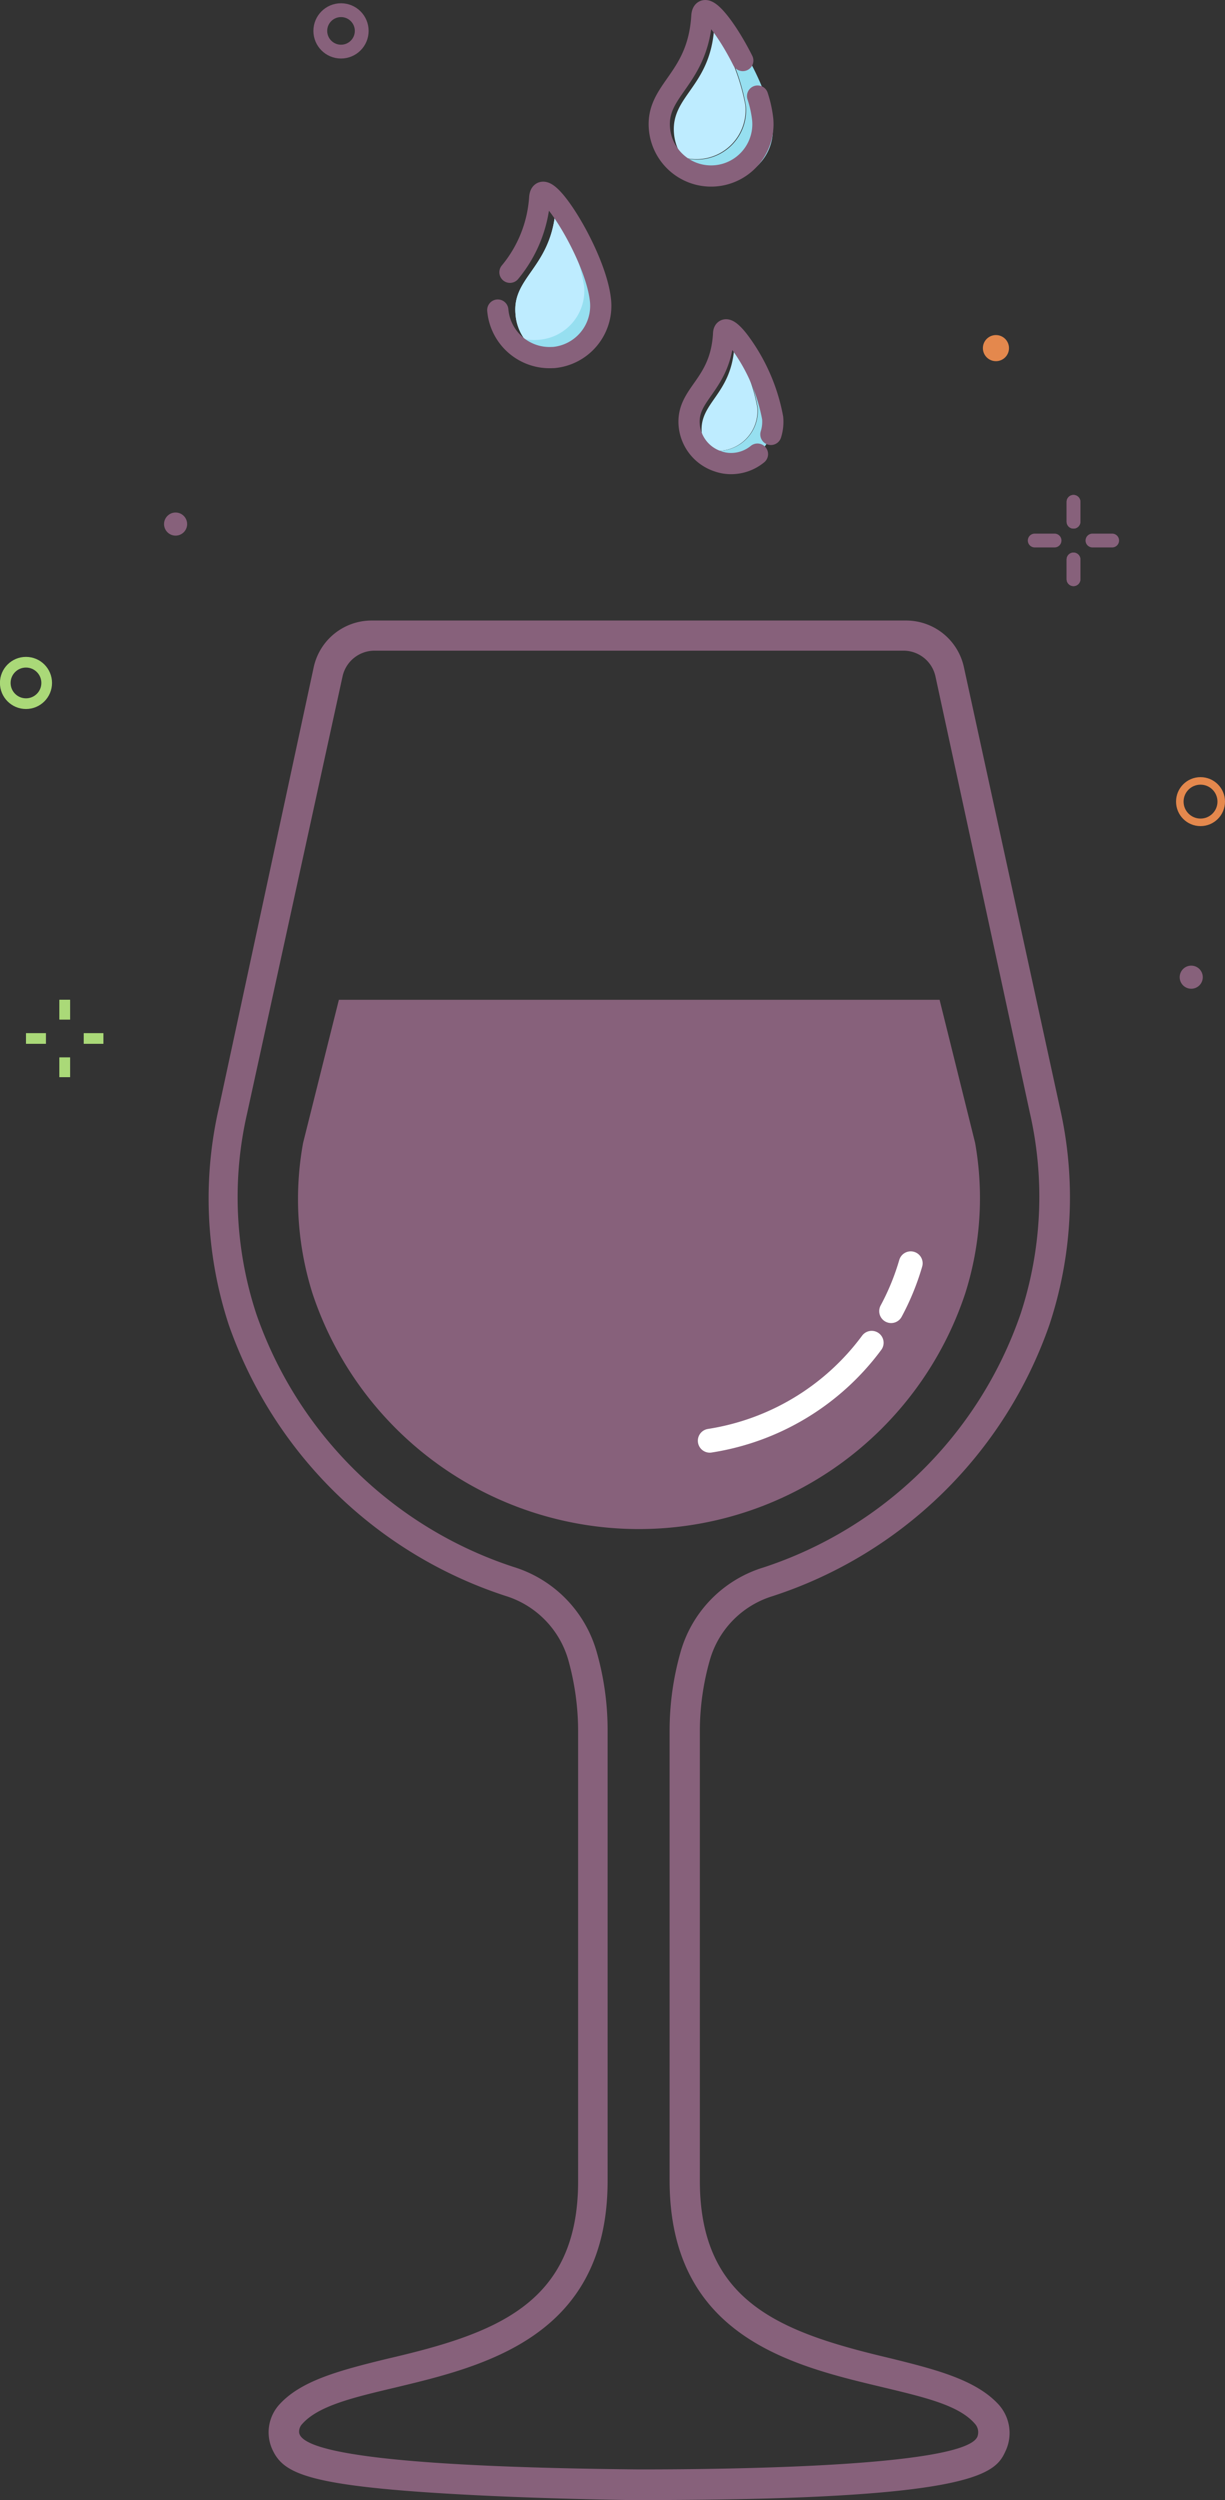 <svg xmlns="http://www.w3.org/2000/svg" viewBox="0 0 97.6 199.08"><rect x="0" y="0" width="97.6" height="199.08" fill="#333333" stroke="none"/><defs><style>.cls-1{fill:#87617b;}.cls-2,.cls-3,.cls-4,.cls-6,.cls-9{fill:none;}.cls-2{stroke:#fff;stroke-width:1.9px;}.cls-2,.cls-4,.cls-9{stroke-linecap:round;stroke-linejoin:round;}.cls-3{stroke:#e4884d;stroke-width:0.6px;}.cls-3,.cls-6{stroke-miterlimit:10;}.cls-4,.cls-9{stroke:#87617b;}.cls-4{stroke-width:1.1px;}.cls-5{fill:#e4884d;}.cls-6{stroke:#aad978;stroke-width:0.85px;}.cls-7{fill:#96dff0;}.cls-8{fill:#beecff;}.cls-9{stroke-width:1.69px;}</style></defs><g id="Layer_2" data-name="Layer 2"><g id="Body"><path class="cls-1" d="M24.15,91A25,25,0,0,0,24.9,103a27.4,27.4,0,0,0,52,0A25.15,25.15,0,0,0,77.69,91L74.86,79.61H27Z"/><path class="cls-2" d="M69.45,106.92a19.83,19.83,0,0,1-12.9,7.8"/><path class="cls-2" d="M72.56,100.59A19.45,19.45,0,0,1,71,104.4"/><path class="cls-1" d="M50.92,199.08c-.06,0-6.51-.07-13.08-.4C24.47,198,22.58,197,21.68,195a3.29,3.29,0,0,1,.58-3.54c1.69-1.86,4.63-2.68,8.59-3.64,8.62-2,15.21-4.35,15.21-14.13V137.78a21.08,21.08,0,0,0-.77-5.56,7.5,7.5,0,0,0-5-5.14,34.76,34.76,0,0,1-22.07-21.61,32.31,32.31,0,0,1-.75-17.39L25,53.1a4.72,4.72,0,0,1,4.58-3.69H72.2a4.71,4.71,0,0,1,4.59,3.68l7.63,35a32.25,32.25,0,0,1-.81,17.4,34.73,34.73,0,0,1-22.07,21.61,7.47,7.47,0,0,0-5,5.14,20.66,20.66,0,0,0-.78,5.55v35.86c0,9.76,6.59,12.1,15.22,14.14,3.47.86,6.76,1.68,8.58,3.67a3.38,3.38,0,0,1,.6,3.61c-.81,1.8-1.81,4-29.13,4ZM29.85,51.81a2.61,2.61,0,0,0-2.56,2.06l-7.6,34.78a29.78,29.78,0,0,0,.74,16,32.34,32.34,0,0,0,20.49,20.12,9.91,9.91,0,0,1,6.63,6.8,22.67,22.67,0,0,1,.86,6.19v35.89c0,12.43-9.84,14.77-17,16.48-3.24.77-6.05,1.43-7.33,2.88a.89.89,0,0,0-.25.62c0,1.81,9.12,2.83,27.1,3h0c7.76,0,25.89-.25,26.94-2.6a1,1,0,0,0-.21-1.05c-1.26-1.45-3.93-2.08-7.31-2.89-7.19-1.71-17-4-17-16.47V137.8a22.87,22.87,0,0,1,.86-6.21,9.85,9.85,0,0,1,6.62-6.78A32.32,32.32,0,0,0,81.32,104.6a29.92,29.92,0,0,0,.73-16l-7.51-34.7A2.61,2.61,0,0,0,72,51.81Z"/><circle class="cls-3" cx="95.65" cy="63.83" r="1.65"/><circle class="cls-4" cx="27.17" cy="2.46" r="1.65"/><circle class="cls-5" cx="79.35" cy="27.72" r="1.04"/><circle class="cls-1" cx="13.99" cy="41.73" r="0.92"/><circle class="cls-1" cx="94.91" cy="77.81" r="0.92"/><circle class="cls-6" cx="2.07" cy="54.38" r="1.65"/><line class="cls-4" x1="88.61" y1="43.04" x2="87.04" y2="43.04"/><line class="cls-4" x1="84.02" y1="43.04" x2="82.44" y2="43.04"/><line class="cls-4" x1="85.53" y1="41.54" x2="85.53" y2="39.96"/><line class="cls-4" x1="85.53" y1="46.12" x2="85.53" y2="44.55"/><line class="cls-4" x1="85.53" y1="41.54" x2="85.53" y2="39.96"/><line class="cls-4" x1="85.53" y1="46.12" x2="85.53" y2="44.55"/><line class="cls-6" x1="8.24" y1="82.69" x2="6.67" y2="82.69"/><line class="cls-6" x1="3.66" y1="82.69" x2="2.07" y2="82.69"/><line class="cls-6" x1="5.16" y1="81.18" x2="5.16" y2="79.61"/><line class="cls-6" x1="5.16" y1="85.77" x2="5.16" y2="84.2"/><line class="cls-6" x1="5.16" y1="81.18" x2="5.16" y2="79.61"/><line class="cls-6" x1="5.16" y1="85.77" x2="5.16" y2="84.2"/><path class="cls-7" d="M47.89,24a4.13,4.13,0,0,1-3.76,4.47H44A4,4,0,0,1,41.79,27a3.83,3.83,0,0,1-.72-2c-.26-2.92,2.75-3.66,3.18-8.14,0-.12,0-.23,0-.36a.62.62,0,0,1,.1-.34C45.73,17.85,47.68,21.6,47.89,24Z"/><path class="cls-8" d="M46.54,22.8A3.92,3.92,0,0,1,43,27.05,4.12,4.12,0,0,1,41.79,27a3.83,3.83,0,0,1-.72-2c-.26-2.92,2.75-3.66,3.18-8.14A16.18,16.18,0,0,1,46.54,22.8Z"/><path class="cls-7" d="M61.56,10a3.91,3.91,0,0,1-7.13,2.55,3.92,3.92,0,0,0,5-4.12,16.48,16.48,0,0,0-2.45-6.15s0-.07,0-.11C57.09,0,61.27,6.48,61.56,10Z"/><path class="cls-8" d="M59.39,8.4a3.92,3.92,0,0,1-5,4.12,3.83,3.83,0,0,1-.69-1.89c-.26-3,2.87-3.68,3.2-8.38A16.48,16.48,0,0,1,59.39,8.4Z"/><path class="cls-7" d="M61.56,33.28a3.33,3.33,0,0,1-3,3.62,3.14,3.14,0,0,1-1.34-.17,3.13,3.13,0,0,1-.86-.95,2.94,2.94,0,0,0,1.11.11,3.18,3.18,0,0,0,2.9-3.43,13.06,13.06,0,0,0-1.84-4.74s0-.08,0-.12c0-.43.24-.44.56-.17A14.64,14.64,0,0,1,61.56,33.28Z"/><path class="cls-8" d="M60.34,32.46a3.18,3.18,0,0,1-2.9,3.43,2.94,2.94,0,0,1-1.11-.11,3.11,3.11,0,0,1-.42-1.32c-.21-2.39,2.3-3,2.59-6.74A13.06,13.06,0,0,1,60.34,32.46Z"/><path class="cls-9" d="M40.63,21.68A10.35,10.35,0,0,0,43,15.76c.05-.78.61-.48,1.33.41,1.36,1.68,3.31,5.43,3.52,7.83a4.13,4.13,0,0,1-3.76,4.47H44a4.14,4.14,0,0,1-4.34-3.78"/><path class="cls-9" d="M60.36,7.65a9.14,9.14,0,0,1,.41,1.88,4.13,4.13,0,0,1-8.23.71c-.27-3.14,3.07-3.88,3.38-8.94.08-1.44,1.88.77,3.26,3.52"/><path class="cls-9" d="M60.35,36.16a3.32,3.32,0,0,1-1.82.74,3.14,3.14,0,0,1-1.34-.17,3.34,3.34,0,0,1-2.28-2.88c-.21-2.54,2.49-3.13,2.74-7.22,0-.76.67-.26,1.42.8a14.64,14.64,0,0,1,2.49,5.85,3.35,3.35,0,0,1-.14,1.31"/></g></g></svg>
